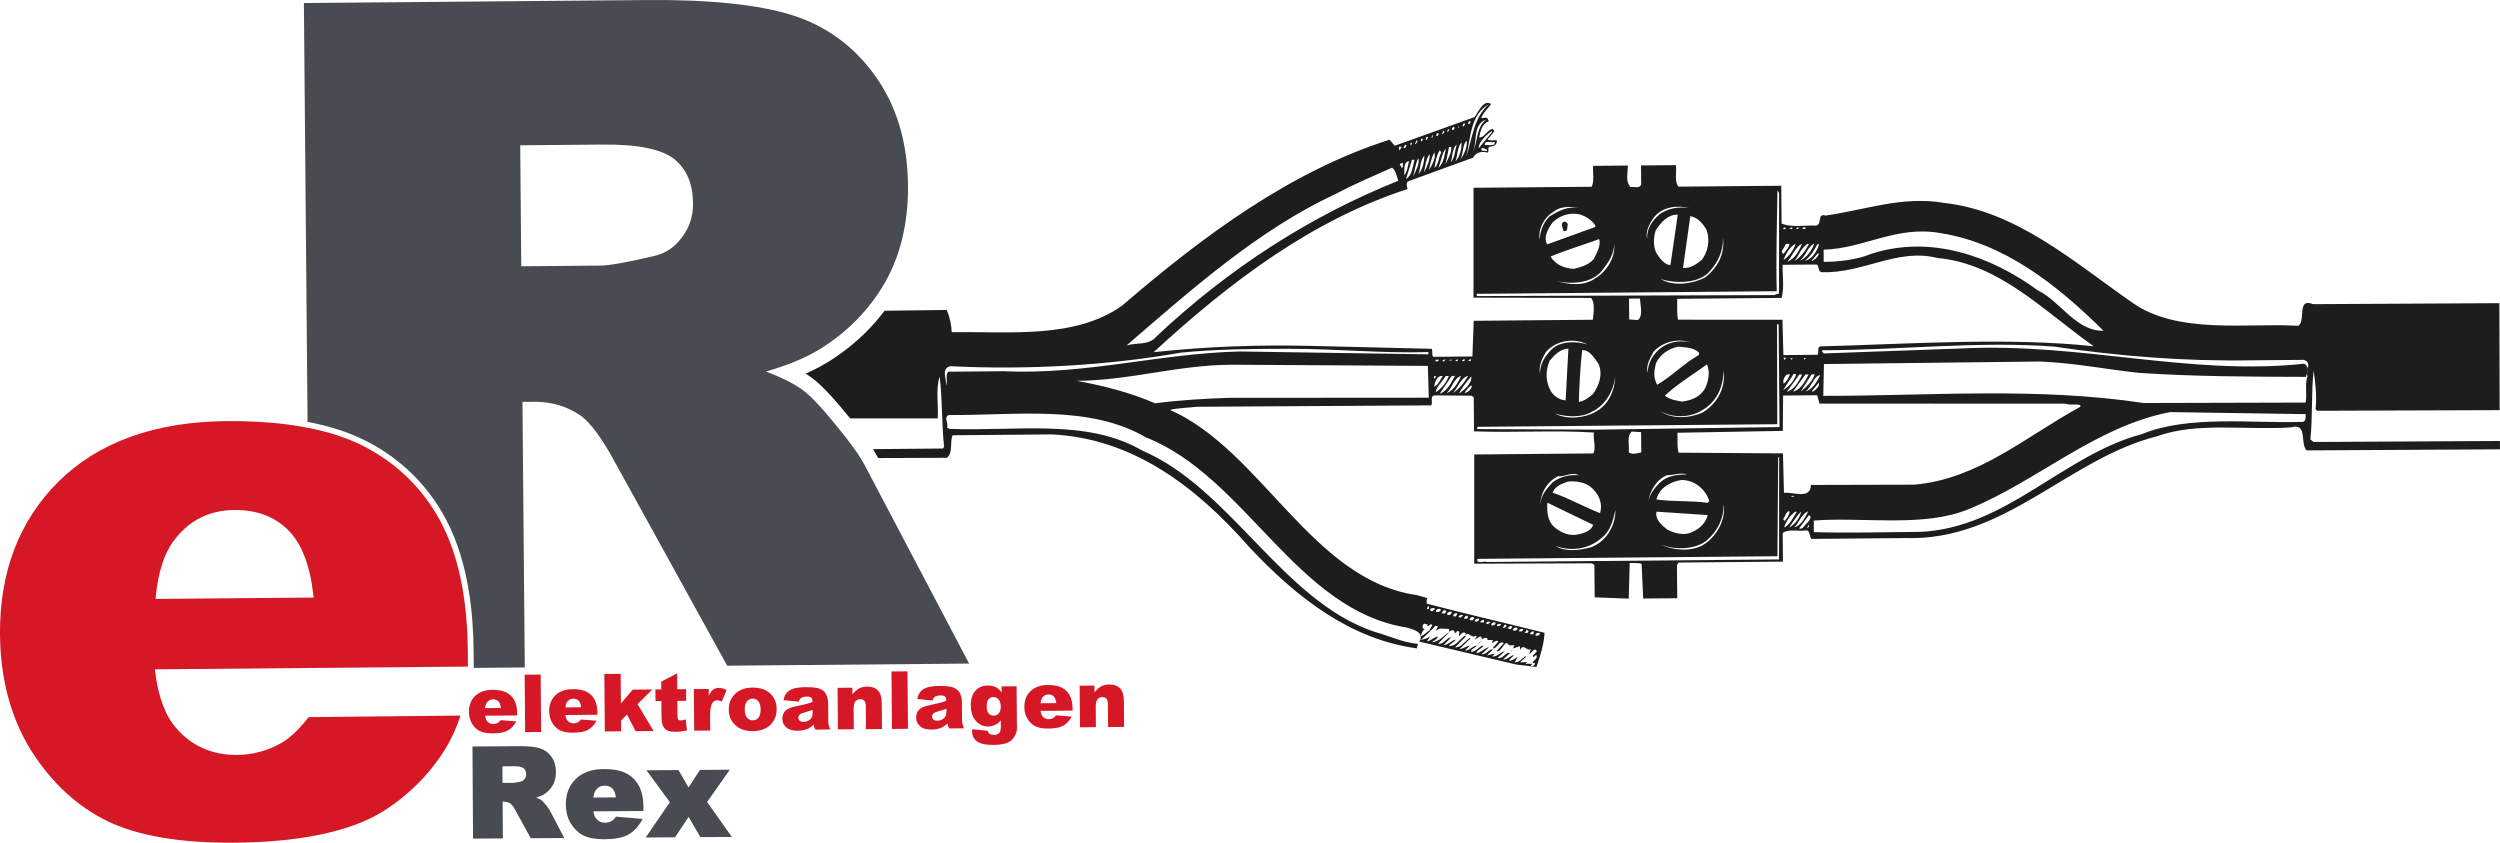 <svg xmlns="http://www.w3.org/2000/svg" xmlns:svg="http://www.w3.org/2000/svg" xmlns:i="http://ns.adobe.com/AdobeIllustrator/10.0/" id="Entwurf" viewBox="0 0 3693.666 1245.111" width="3693.666" height="1245.111"><defs id="defs1"><style id="style1">      .st0 {        fill: #050505;      }      .st0, .st1, .st2, .st3 {        fill-rule: evenodd;      }      .st1 {        fill: #d61726;      }      .st2 {        fill: #1d1d1b;      }      .st3 {        fill: #494b52;      }    </style></defs><path class="st2" d="m 1306.926,459.149 c -8.68,11.51 -18.2,22.38 -28.49,32.52 -16.92,16.66 -35.69,31.33 -55.95,43.73 -7.6,4.64 -15.45,8.87 -23.51,12.66 -2.86,1.36 -5.75,2.67 -8.65,3.94 6.74,4.25 12.57,8.55 18.58,13.96 2.77,2.48 5.46,5.04 8.09,7.66 4.59,4.58 9.04,9.29 13.37,14.13 7.38,8.27 14.56,16.71 21.53,25.34 1.39,1.67 2.77,3.35 4.15,5.03 h 129.42 c 1.24,-20.89 -3.22,-43.16 2.79,-61.72 4.05,29.39 2.98,69.74 6.6,103.88 l -1.88,2.39 -103.2,0.9 c 2.74,4.29 5.31,8.7 7.7,13.19 l 101.31,-0.38 c 9.9,-7.2 4.07,-23.29 8.73,-33.3 l 146.19,-1.27 c 117.77,5.62 211.4,74.57 291.95,166.43 70.91,75.8 150.71,136.81 248.13,149.73 -1.45,-2.84 1.87,-3.82 0.89,-6.66 -22.8,-2.18 -42.35,-11.97 -64.24,-17.95 -135.68,-45.81 -212.12,-211.75 -342.67,-267.57 -81.58,-47.71 -185.37,-28.29 -285.08,-32.16 l -3.34,-1.87 c 2.31,-7.14 -5.35,-14.67 2.21,-18.54 101.58,0.54 208.24,-15.57 291.73,33.05 147.66,58.52 222,255.34 385.51,280.96 9.04,2.77 26.64,6.89 18.22,20.72 l 143.17,33.88 29.94,3.54 c 5.55,-16.19 11.1,-33.8 11.9,-50.42 -58.04,-14.68 -116.54,-27.94 -174.11,-43.1 0.45,-2.85 -1,-6.16 1.35,-8.08 l -16.18,-4.61 c -154.46,-21.91 -229.23,-213.97 -364.56,-273.55 12.32,-2.95 26.56,-3.08 39.83,-4.62 l 346.01,-2.07 c 3.76,-4.3 -2.97,-13.74 5.57,-14.76 l 54.12,0.47 3.34,2.34 0.44,50.31 c 56.98,2.35 119.6,-2 177.07,1.78 -1.33,11.4 3.5,20.86 -0.68,30.86 l -176.09,1.54 -0.02,161.39 173.72,-0.57 3.82,2.34 0.42,47.94 50.33,1.93 1.44,-52.7 c 6.17,0.42 12.34,-0.58 17.57,1.27 l 2.35,51.24 50.31,-0.44 -0.43,-48.89 2.34,-3.82 154.25,-1.35 -0.37,-42.24 c 7.54,-6.23 21.34,-2.56 32.25,-3.61 9,-2.45 6.72,8.49 10.07,12.25 l 138.59,-1.21 c 147.19,4.89 241.06,-117.45 372.25,-150.4 58.67,-21.39 131.88,-8.75 197.82,-13.12 25.09,-7.34 13.02,23.62 23.08,33.98 l 285.74,-1.55 -0.11,-12.34 -275.29,1.45 -4.78,-3.75 c 3.52,-31.84 1.28,-71.21 4.81,-101.62 2.52,17.07 5.08,37.93 2.87,56.93 l 2.39,2.35 269.6,-0.93 -0.43,-158.05 -275.3,1.45 c -24.29,-9.76 -10.24,23.35 -21.55,31.99 -74.56,-4.57 -178.83,13.43 -245.7,-34.4 -86.92,-60.47 -170.16,-134.75 -277.06,-147.1 -62.75,-10.85 -117.62,10.52 -175.94,18.62 -12.85,-3.69 -4.64,12.38 -13.64,14.83 -19.94,-0.78 -34.62,3.15 -51.29,-2.88 l -0.49,-56.01 -151.88,1.32 c -6.24,-7.54 -2.56,-21.34 -3.6,-31.77 l -51.73,0.45 0.25,28.48 c -2.79,6.19 -10.42,2.46 -15.63,3.46 -8.14,-8 -3.97,-20.38 -4.07,-31.77 l -51.26,0.45 c -0.86,9.98 2.09,21.82 -2.1,30.87 l -174.66,1.52 v 162.34 c 0,0 173.72,0.38 173.72,0.38 6.24,7.54 3.52,22.28 2.65,32.25 l -176.09,1.54 -1.91,52.71 -57.91,0.5 c -2.88,-3.3 -0.08,-9.49 -2.48,-11.85 l -173.76,-4.18 c -81.19,-2.14 -159.95,0.92 -236.78,9.19 113.95,-104.95 235.15,-195.71 375.26,-241.08 -0.97,-1.89 -2.93,-8.99 0.85,-11.4 l 96.05,-35.01 c 4.66,-9.54 15.11,-9.15 21.3,-7.31 3.29,-3.83 -1.97,-8.53 4.67,-9.06 6.17,-0.53 8.99,-3.4 8.94,-9.09 -4.28,-0.44 -9.48,1.03 -13.78,-1.3 l 10.33,-12.43 -3.35,-3.29 c -8.52,2.45 -11.28,13.39 -19.35,12.51 1.82,-9.51 4.57,-20.45 14.51,-23.86 l -0.96,-1.41 c -1.48,-6.63 -7.62,-2.31 -10.47,-3.23 2.78,-8.09 9.85,-13.85 14.54,-20.54 -10.99,-7.97 -18.88,12.03 -24.52,19.2 l -117.82,42.32 -7.67,-8.95 c -146.74,46.85 -274.55,141.47 -395.63,245.53 -68.88,48.54 -163.9,37.98 -251.24,38.74 -0.57,-11.39 -3.05,-22.76 -7.41,-32.69 l -91.84,1.11 z m 892.8,-305.23 c -23.08,20.61 -24.24,51 -33.5,77.66 6.88,-27.59 5.63,-61.76 33.5,-77.66 z m -4.08,22.81 c -15.56,12.48 -12.04,34.28 -20.45,50.49 8.4,-16.21 -0.38,-43.19 20.45,-50.49 z m -23.23,2.58 c 0.98,3.31 -0.92,3.33 -3.29,4.3 -0.02,-1.9 0.42,-5.7 3.29,-4.3 z m -7.57,3.39 c -0.93,1.91 -1.39,3.81 -3.76,4.3 -0.02,-1.9 0.42,-5.7 3.76,-4.3 z m -10.38,6.74 0.91,-4.28 0.03,3.32 z m -5.72,-2.33 c -0.46,1.43 0.98,3.79 -1.38,4.76 l -1.9,0.02 c -1.45,-2.36 1.39,-4.29 3.28,-4.78 z m -8.03,3.87 c 0.97,1.89 -0.92,2.86 -2.34,4.29 -0.01,-1.42 -0.04,-4.75 2.34,-4.29 z m -6.61,4.33 c -1.41,0.96 -1.87,2.86 -3.78,2.41 l 2.33,-4.77 c 0.48,0.95 1.44,1.41 1.44,2.36 z m 70.72,-0.62 -20.2,24.38 c 0.38,-10.45 10.29,-18.12 18.77,-25.32 z m -80.2,2.13 c 2.38,0.93 0.03,2.85 -0.91,4.28 h -0.95 c -1.43,-0.93 -0.52,-4.73 1.86,-4.28 z m -8.96,6.72 h -0.95 c 0,0 1.86,-4.75 1.86,-4.75 0.01,1.42 0.98,3.79 -0.91,4.75 z m -5.71,-0.9 c -0.93,1.91 -0.92,3.8 -3.29,4.3 -0.49,-1.89 -0.05,-5.69 3.29,-4.3 z m -8.04,2.44 c 0.97,1.89 -0.92,2.86 -2.34,4.29 l -0.04,-4.27 2.37,-0.02 z m -9.9,7.69 h -1.42 c 0,0 2.32,-5.71 2.32,-5.71 3.34,2.34 -0.92,3.8 -0.9,5.71 z m 74.95,-4.93 c 1.04,9.96 -3.62,19.97 -9.72,28.56 5.14,-9.06 3.12,-22.81 9.72,-28.56 z m -81.14,3.08 c 0.97,1.89 -0.92,2.86 -1.86,4.29 l -0.04,-4.27 z m 73.57,-0.64 c 0.08,9.02 -1.72,20.43 -9.25,28.56 3.26,-7.14 2.66,-21.38 9.25,-28.56 z m 48.91,2.9 c -4.26,1.93 -9.96,1.04 -14.71,1.08 -0.07,-8.07 9.94,-2.94 14.68,-4.4 z m -130.05,1.13 c -1.41,1.44 -0.9,5.71 -4.71,4.31 1.41,-1.44 0.9,-5.71 4.71,-4.31 z m 74.05,-0.65 c -2.77,8.57 -2.68,19.01 -8.79,26.18 2.32,-6.66 2.18,-22.33 8.79,-26.18 z m -82.09,3.09 c 0.98,2.84 -2.34,3.34 -3.27,5.73 l -0.05,-5.7 z m 74.05,0.31 c 0.57,10.44 -5.54,17.61 -8.79,26.18 l 5.47,-26.15 z m -8.05,2.44 c -2.29,9.99 -2.67,20.91 -11.14,28.58 4.19,-9.53 5.03,-21.88 11.14,-28.58 z m 60.77,1.84 0.02,1.9 -8.08,-0.88 -0.03,-3.32 c 3.31,-0.98 5.71,1.37 8.09,2.3 z m -67.37,3.91 c -4.68,7.16 -3.64,17.6 -10.24,22.87 0.43,-4.75 3.15,-19.49 7.84,-26.17 z m -18.28,26.27 c 0.89,-7.13 3.63,-19.02 7.84,-26.17 2.92,8.52 -3.64,18.07 -7.84,26.17 z m 1.22,-23.75 c 0.08,9.02 -4.11,18.55 -8.78,27.13 1.84,-6.66 2.66,-21.38 8.78,-27.13 z m -16.83,29.58 c 2.79,-6.67 2.2,-20.43 8.78,-27.61 -0.4,9.02 -2.2,19.96 -8.78,27.61 z m -8.04,3.39 c 2.31,-6.67 3.62,-19.97 7.83,-27.12 2.45,8.52 -3.64,18.54 -7.83,27.12 z m 2.16,-24.7 c -2.76,9.99 -3.12,22.81 -12.57,28.59 l 8.77,-28.56 z m -8.06,1.97 c -1.84,7.13 -2.25,14.73 -6.94,20.95 0.42,-6.65 -2.07,-19.44 6.94,-20.95 z m -8.99,2.45 c -0.46,1.43 0.53,6.17 -1.35,8.08 l -3.37,-5.67 c 0.94,-1.43 2.83,-1.92 4.73,-2.41 z m -6.89,26.64 c -129.61,51.92 -249.97,128.92 -357.79,230.49 -10.81,12.91 -28.88,8.32 -43.56,12.72 96.58,-83.44 195.02,-170.69 308.01,-223.41 27.4,-14.48 55.78,-26.59 84.15,-39.18 5.73,4.22 6.76,12.76 9.19,19.38 z m 562.51,166.45 -7.57,2.44 -438.1,1.45 c -1.43,-0.46 -0.97,-2.37 -0.98,-3.31 l 319.9,-2.79 123.4,-1.08 c -1.4,-51.73 0.53,-102.06 1.07,-149.05 l 2.41,3.78 -0.13,148.57 z m -296.82,-126.52 c -16.63,-2.23 -29.86,5.01 -42.13,12.71 -9.88,9.58 -13.58,21.48 -14.89,34.3 -2.03,-15.17 5.89,-32.32 20.53,-41 9.42,-8.15 24.14,-8.28 36.5,-6.01 z m 164.71,0.46 c -15.69,-2.71 -31.33,0.27 -43.6,8.45 -11.78,10.07 -19.75,21.53 -19.14,36.71 -2.95,-11.37 4.07,-23.29 11.1,-32.85 12.69,-14.35 33.56,-16.91 51.63,-12.32 z m -139.33,25.43 0.02,2.37 -70.98,25.78 c -6.26,-10.39 1.22,-23.27 7.79,-32.35 10.83,-10.54 25.5,-15.41 41.19,-11.75 8.09,2.78 16.68,7.93 21.97,15.95 z m 111.11,58.36 c -7.11,1.48 -16.22,-9.83 -20.56,-16.91 -5.3,-9.45 -4.48,-24.17 -1.25,-34.17 7.97,-11.94 17.83,-23.41 32.55,-23.07 l -10.75,74.14 z m 53.67,-50.78 c 4.88,15.15 1.7,31.79 -7.69,43.74 -8.01,6.24 -16.5,12.49 -27.43,11.63 l 10.72,-76.52 c 10.93,1.8 19.56,11.7 24.39,21.15 z m 116.27,-1.97 -3.32,0.03 c -0.49,-1.89 1.87,-2.87 3.3,-2.4 z m 10.43,-1.51 c -0.93,2.38 -3.31,0.98 -4.73,1.47 1.41,-1.44 3.29,-3.83 4.73,-1.47 z m 9.01,-1.03 c 0.48,0.94 -0.46,1.9 -0.93,2.38 l -2.37,0.02 c -0.49,-1.89 1.4,-2.86 3.3,-2.4 z m 10.45,0.86 c -0.93,2.38 -3.31,0.98 -4.73,1.47 -0.03,-2.85 3.29,-3.35 4.73,-1.47 z m 439.92,151.85 c -40.81,0.83 -63.51,-43.59 -97.35,-59.91 -68.79,-50.19 -157.36,-82.17 -245.4,-53.87 -21.28,8.73 -46.89,11.8 -70.62,12.01 l -0.16,-18.04 c 59.32,-1.47 108.38,-36.54 173.52,-24.3 93.16,14.85 170.59,75.41 240.01,144.1 z m -744.99,-135.43 c 2.46,10.42 -3.62,19.97 -7.82,29.02 -7.99,9.56 -18.88,12.03 -29.77,14.98 -13.3,-0.83 -26.63,-5.46 -34.34,-18.21 23.17,-9.7 47.79,-17.03 71.92,-25.79 z m 155.72,57.03 c -17.96,9.18 -46.4,13.22 -65.01,1.99 18.09,6.01 56.08,8.53 72.99,-12.03 11.75,-13.39 19.68,-29.6 19.04,-48.58 3.05,23.23 -7.68,44.21 -27.02,58.62 z m -162.33,1.42 c -16.51,11.54 -40.27,8.89 -57.88,2.88 17.61,5.54 51.79,5.72 68.23,-14.36 9.39,-11.95 18.77,-25.32 18.16,-40.03 2.54,19.44 -10.56,40.91 -28.51,51.51 z m 287.68,-51.4 c -0.43,5.7 -5.61,10.02 -8.89,14.79 -6.2,-3.27 1.82,-8.56 2.26,-12.83 1.4,-2.86 4.25,-1.94 6.63,-1.96 z m 9.02,-0.08 c -2.31,7.62 -8.86,18.12 -17.83,23.89 2.31,-7.14 9.32,-20.02 17.83,-23.89 z m 9.49,-0.09 c -3.72,8.58 -9.77,22.4 -21.61,26.3 6.59,-6.7 11.68,-21.94 21.61,-26.3 z m 9.97,0.87 c -4.67,9.06 -12.64,20.05 -21.15,24.39 5.65,-5.74 10.26,-20.97 20.19,-25.33 z m 8.06,-1.02 c -2.77,8.57 -10.73,20.98 -21.61,25.35 9.9,-7.68 11.68,-20.99 21.61,-25.35 z m 7.13,0.88 c -2.3,8.56 -9.3,21.92 -20.67,24.39 8.48,-7.19 13.63,-15.78 18.3,-24.37 z m -9.28,24.29 -1.9,0.02 9.87,-11.48 c 2.88,3.3 -4.19,9.06 -7.97,11.46 z m 415.01,126.44 c -126.85,-13.61 -272.49,-3.32 -404.41,0.21 -4.72,2.89 -0.87,9.03 -3.69,12.37 l -50.31,0.44 -1.41,-52.2 -154.27,-0.08 c -1.98,-9.47 -1.13,-20.4 -1.22,-30.84 l 154.26,-1.35 c 4.14,-14.75 1.14,-32.76 1.47,-48.9 l 50.31,-0.44 c 4.29,1.86 1.04,9.96 7.22,11.33 61.25,2.31 111.71,-36.1 171.17,-20.96 91.21,8.22 157.32,78.37 230.88,130.42 z m -670.37,-70.57 c 0.56,9.96 4.97,26.06 -3.04,31.83 l -12.82,-0.84 -0.27,-30.85 16.14,-0.14 z m 206.24,189.96 -271,3.79 -175.63,-0.84 -0.03,-3.32 443.31,-3.87 -0.34,-147.61 2.37,-0.02 1.33,151.87 z m -283.49,-121.88 c -13.81,-4.63 -38.03,-6.31 -52.16,6.15 -10.83,10.54 -18.32,21.99 -18.19,36.71 -2.46,-10.42 3.12,-22.81 8.74,-31.88 15.03,-17.69 42.53,-21.26 61.61,-10.98 z m 150.91,-3.69 c -16.64,-3.18 -33.22,0.29 -45.47,10.84 -10.36,9.58 -16.43,21.03 -16.79,34.32 -2.94,-10.42 3.61,-21.39 8.75,-30.93 13.64,-14.83 35.43,-19.77 53.51,-14.23 z m -593.24,9.92 c 71.2,-0.15 136.76,6.88 207,4.84 l 0.03,3.32 -278.67,-4.21 c -119.59,2.94 -226.59,34.73 -349.58,29.16 l -81.16,0.71 c -4.7,5.74 -0.35,14.24 -3.14,20.91 1.35,-8.55 -8.3,-26.03 6.39,-29.01 114.44,5.64 232.1,-1.08 340.63,-20.06 51.22,-5.19 104.85,-5.66 158.49,-5.65 l 1.4,-2.39 c 0,0.95 -0.46,1.43 -1.4,2.39 z m 607.15,6.09 -0.92,3.33 c -21.73,12.06 -40.07,31.68 -61.32,43.73 -5.8,-11.34 -4.45,-19.9 -1.7,-31.79 6.05,-13.34 19.75,-22.01 33.01,-24.5 10.93,1.33 22.79,0.75 30.93,9.22 z m -197.33,70.08 c -9.5,-0.39 -18.57,-6.96 -22.92,-15.46 -6.76,-13.23 -6.91,-30.32 -0.38,-43.67 7.05,-8.13 15.99,-17.23 27.38,-17.33 z m 1096.27,-46.23 c 0.08,1.96 -0.35,4.02 -0.92,6.12 0.03,-2.01 0.48,-4.09 0.92,-6.12 z m -0.92,6.12 c -0.03,1.54 0.19,3.03 0.82,4.43 -4.65,11.43 -0.24,26.58 -2.98,38.95 l -239.23,0.66 c -157.8,-23.78 -313.85,-10.55 -473.34,-10.58 l 1.01,-47 318.94,-3.73 c 50.33,1.94 97.41,11.49 146.34,16.76 80.74,5.46 163.81,5.69 246.88,5.91 0.47,-1.81 1.05,-3.62 1.54,-5.4 z m 0.92,-6.12 c -0.12,-2.92 -1.38,-5.62 -5.01,-7.92 -169.3,18.09 -327.79,-30.84 -502.87,-22.67 l -206.89,7.5 c -1.44,-1.41 -3.35,-2.82 -2.42,-4.72 112.02,-0.03 231.52,-13.89 342.66,-5.36 94.1,13.89 192.43,22.05 294,20.22 l 74.52,-0.65 c 8.56,2.28 7.28,7.75 6,13.6 z m -1048.33,-8.78 c 7.73,15.12 1.71,33.21 -7.67,45.63 -6.12,5.27 -12.72,10.55 -20.78,11.57 0.75,-23.27 1.92,-51.76 5.03,-76.47 11.39,-0.1 17.19,11.24 23.43,19.26 z m -235.48,-5.06 c 0.01,1.42 -0.93,1.91 -1.4,2.39 l -3.32,0.03 -0.02,-2.38 4.75,-0.04 z m 9.97,-0.09 c -0.47,0.95 -2.34,3.34 -4.25,2.41 -0.5,-2.37 2.83,-2.4 4.25,-2.41 z m 9.03,1.35 -3.32,0.03 c 0.46,-1.43 2.36,-1.45 3.31,-1.45 v 1.42 z m 9.48,-1.51 c 0.01,1.42 -0.46,1.9 -1.4,2.38 l -2.37,0.02 c -0.02,-1.9 1.88,-2.39 3.78,-2.41 z m 9.97,-0.09 c 0.49,1.42 -0.46,1.9 -0.93,2.38 l -3.32,0.03 c 0.46,-0.96 2.34,-3.34 4.25,-2.41 z m 9.49,-0.08 c 0.01,1.42 -0.93,1.91 -1.4,2.39 l -3.32,0.03 c 1.42,-0.96 2.34,-3.35 4.73,-2.42 z m 465.16,-1.69 -2.35,2.4 -1.45,-3.31 c 1.42,-0.01 3.32,-0.5 3.8,0.91 z m 8.09,2.31 -1.44,-2.36 3.32,-0.03 z m 19.46,-0.17 -1.44,-2.36 3.32,-0.03 z m -555.35,56.11 -295.72,0.21 c -37.01,1.27 -73.54,3.49 -108.63,8.07 -36.69,-15.82 -75.7,-25.92 -115.63,-33.16 79.74,-0.7 149.31,-23.61 229.53,-23.84 l 289.09,1.75 1.36,46.98 z m 411.11,-49.16 c 4.84,10.88 2.12,25.14 -3.01,35.63 -7.48,12.88 -20.73,17.74 -34.01,19.28 -9.04,-1.82 -18.06,-2.69 -25.24,-8.8 17.89,-16.77 41.5,-31.21 62.25,-46.11 z m -6.03,70.77 c -18.44,8.7 -45.47,10.84 -63.15,-1.83 17.65,10.29 43.28,10.07 60.75,-0.53 22.2,-12.05 32.92,-34.93 32.71,-59.61 4.02,25.12 -9.07,48.97 -30.31,61.96 z m -394.91,-53.51 c 0.97,1.89 -1.4,2.86 -2.34,4.29 l -0.04,-4.28 2.37,-0.02 z m 10.44,-0.09 c -3.75,5.73 -6.53,13.35 -12.68,15.77 0.9,-6.18 4.12,-17.13 12.68,-15.77 z m 9.02,-0.08 c -3.24,9.52 -11.23,19.09 -19.25,23.9 -0.06,-6.64 9.83,-15.75 14.51,-23.86 l 4.75,-0.04 z m 9.01,-0.07 c -5.14,9.54 -11.2,22.41 -22.55,26.3 l 17.81,-26.26 4.75,-0.04 z m 9.02,-0.08 c -3.25,8.1 -10.25,21.45 -21.14,25.34 8.47,-8.14 10.25,-21.45 21.14,-25.34 z m 10.44,-0.1 c -5.14,9.54 -13.12,19.58 -22.56,25.36 7.53,-7.66 11.67,-22.41 22.56,-25.36 z m 4.76,0.92 c 1.04,10.43 -9.8,19.55 -18.29,25.31 3.26,-7.15 11.71,-18.14 18.29,-25.31 z m 470.84,-2.69 c -2.33,4.77 -4.19,10 -9.38,13.37 -2.42,-5.2 3.18,-16.64 9.38,-13.37 z m 9.02,-0.08 c -3.24,10 -10.76,18.13 -19.26,22.96 l 15.93,-24.35 3.34,1.39 z m 9.02,-0.08 c -4.2,8.11 -10.72,22.4 -22.56,25.35 l 18.29,-25.32 z m 9.49,-0.08 c -4.2,8.11 -10.72,22.4 -23.04,25.36 l 18.29,-25.32 z m 9.02,-0.08 c -3.24,10 -12.65,19.1 -20.66,25.34 l 15.92,-25.3 4.75,-0.04 z m 8.08,0.88 c -4.19,9.53 -11.68,21.46 -21.62,24.39 9.43,-7.2 11.2,-21.93 21.62,-24.39 z m -331.32,54.15 c -16.53,9.64 -43.09,12.25 -60.26,2.9 14.76,4.62 38.98,6.78 54.56,-2.85 19.85,-9.66 31.54,-30.65 34.2,-51.55 -0.78,18.99 -8.67,40.42 -28.5,51.5 z m -183.08,-38.27 c -1.37,5.71 -5.61,10.02 -11.3,10.54 2.82,-2.87 7.5,-11.46 11.3,-10.54 z m 504.17,8.42 -2.37,0.02 10.33,-12.9 c 2.41,4.25 -3.71,10 -7.96,12.88 z m 9.17,17.95 363.6,0.15 c 6.67,2.79 15.19,-0.13 21.85,2.18 l 0.02,2.37 c -79.84,43.41 -150.96,107.16 -245.82,115.11 l -152.36,0.38 c -0.28,22.31 -26.97,9.73 -39.77,11.74 l -1.46,-58.37 -154.27,-1.03 c -2.45,-9 -1.12,-19.45 -1.68,-29.42 l 155.67,-2.78 0.49,-52.21 50.31,-0.44 3.43,12.31 z m 718.31,15.56 c 0.05,5.22 0.59,12.81 -7.02,11.46 -69.75,2.51 -166.22,-10.42 -235.28,18.19 -116.02,30.91 -200.05,138.45 -326.74,144.3 -52.68,0.46 -105.83,1.88 -157.58,0.43 l -0.15,-17.09 c 72.1,-5.85 162.43,10.92 229.59,-17.19 101.69,-41.71 186.43,-121.72 296.84,-143.09 l 200.34,3 z m -981.59,56.51 c -6.16,1 -10.88,3.89 -18.51,0.16 1.32,-11.88 -3.53,-24.18 4.48,-30.89 l 13.77,0.83 z m 203.58,158.19 -431.91,3.77 c -3.81,-1.86 -8.05,1.97 -13.77,-0.83 l -0.03,-3.8 443.3,-3.87 1.1,-146.2 1.42,-0.02 z m -295.85,-124.16 c -11.88,-1.8 -27.99,1.67 -38.83,10.3 -9.88,10.53 -18.8,21.05 -17.72,35.75 -1.57,-16.6 8.23,-36.14 25.71,-44.84 10.93,1.33 20.35,-7.3 30.84,-1.22 z m 102.51,38.82 c -0.27,1.71 -0.45,3.36 -0.54,4.91 0.05,-1.65 0.24,-3.29 0.54,-4.91 z m 0,0 c 2.23,-13.95 10.7,-32.09 27.55,-39 10.44,-0.09 19.9,-4.45 29.89,-1.21 -14.71,0.13 -28.94,1.68 -39.77,11.74 -8.56,8.29 -15.68,18 -17.68,28.47 z m 90.06,-1.57 c 0.49,1.42 -1.41,1.91 -2.34,3.34 -23.29,-3.6 -50.8,-1.46 -75.52,-5.04 3.65,-17.12 21.6,-26.77 37.25,-28.8 19.46,0.3 34.77,13.46 40.61,30.5 z m -176.29,-21.25 c 12.43,9.86 19.67,24.04 15.06,39.74 -23.82,-9.29 -45.76,-21.91 -70.04,-30.24 3.71,-10 14.12,-13.42 22.64,-16.34 12.33,-1.06 22.79,0.75 32.34,6.84 z m 287.78,14.57 4.75,-0.04 z m 13.77,0.84 -4.27,0.04 c 0.93,-1.91 2.84,-0.97 4.26,-0.98 v 0.95 z m -296.78,41.51 c -2.29,9.51 -15.55,13.42 -25.98,14.94 -12.81,1.06 -23.78,-5.01 -31.91,-12.06 -10.05,-9.41 -10.17,-23.64 -9.8,-35.52 z m 161.65,30.39 c -17.48,9.65 -44.55,7.51 -61.72,-1.36 19.54,8.38 49.91,8.11 67.36,-5.34 16.49,-13.91 25.82,-32.5 25.64,-53.86 3.52,22.75 -10.5,48.51 -31.28,60.55 z m -164.68,2.86 c -16.57,4.42 -36.96,7.44 -52.7,-1.91 23.33,8.34 48.93,4.79 67.31,-11.03 14.62,-11.04 17.8,-26.73 21.46,-42.43 0.2,23.25 -13.35,47.11 -36.07,55.38 z m 172.36,-47.55 c -3.2,13.79 -14.99,22.44 -27.3,26.82 -9.94,2.93 -22.79,-0.28 -32.33,-5.41 -8.6,-6.57 -18.65,-15.5 -15.9,-26.45 l 75.52,5.04 z m 120.99,-5.32 c 0.03,3.8 -3.24,9.52 -7,13.83 -5.72,-2.32 1.84,-6.66 1.33,-10.46 1.89,-0.96 2.81,-4.77 5.67,-3.37 z m 10.46,0.85 c -5.15,8.12 -9.81,18.6 -18.31,22.95 1.35,-8.08 9.8,-19.55 16.88,-23.88 l 1.43,0.94 z m 6.63,-1 c -1.35,8.55 -8.85,19.54 -17.83,23.89 5.63,-7.64 11.24,-17.18 17.83,-23.89 z m 10.44,-0.09 c -4.67,9.05 -9.79,20.49 -20.68,23.91 7.53,-7.66 10.74,-20.03 20.68,-23.91 z m -1.27,17.1 c -4.25,2.41 -6.08,10.5 -12.27,8.18 l 14.54,-19.59 c 5.72,2.32 0.07,8.07 -2.27,11.41 z m -0.88,8.07 3.27,-5.73 0.03,3.32 z m -558.15,115.47 c 0.01,1.43 0.5,2.85 -0.92,3.8 l -2.37,0.02 c 1.41,-1.44 0.43,-5.23 3.29,-3.83 z m 8.09,2.3 c 1.45,3.31 -2.34,3.34 -3.28,4.77 l -3.33,-1.39 c -0.03,-3.32 3.77,-3.36 6.62,-3.38 z m 9.51,2.29 c -0.45,3.33 -4.24,3.84 -7.09,3.38 -1.92,-2.36 4.21,-6.68 7.09,-3.38 z m 7.62,2.31 c 0.96,1.41 -1.4,2.38 -1.87,3.34 l -4.75,0.04 c 0.46,-1.43 3.73,-7.62 6.62,-3.38 z m 8.08,0.88 c 0.97,1.89 -0.92,3.33 -2.33,4.77 -1.43,-0.46 -3.31,0.98 -4.28,-1.39 0.45,-2.85 3.76,-3.83 6.62,-3.38 z m 8.08,2.3 c 0.97,1.89 -0.92,3.33 -2.33,4.77 -0.95,0.01 -2.85,0.03 -3.33,-1.39 0.45,-2.38 3.29,-4.3 5.67,-3.38 z m 9.05,3.24 -4.24,3.36 c -0.48,-0.47 -1.43,-1.41 -2.38,-0.93 -0.5,-2.37 4.7,-4.79 6.62,-2.43 z m 7.13,1.37 c 0.01,1.43 -0.45,3.33 -2.34,3.34 l -3.32,0.03 c -0.49,-1.42 3.26,-6.68 5.67,-3.38 z m 9.04,1.82 c 0.49,1.89 -1.4,2.39 -2.34,3.82 -1.43,-0.46 -3.79,0.98 -4.28,-1.39 0.45,-2.38 4.23,-4.78 6.62,-2.43 z m 7.13,1.36 c 1.44,2.36 -1.39,3.33 -3.76,4.78 -0.95,0.01 -1.43,-0.94 -2.39,-1.4 0.45,-2.85 3.77,-3.36 6.14,-3.38 z m 7.64,5.63 -5.7,0.05 c 0.45,-2.38 3.29,-4.3 5.67,-3.37 z m 9.5,-0.09 c -2.36,0.97 -3.29,3.35 -5.67,2.43 -2.4,-2.83 3.28,-4.77 5.67,-2.43 z m 7.6,0.89 c 0.02,2.85 -3.29,3.82 -5.66,3.84 l -0.96,-1.41 c 0.45,-2.38 4.71,-4.79 6.62,-2.43 z m -101.55,3.26 c 2.89,4.25 4.71,-4.31 8.07,-0.07 l -4.68,8.11 c 2.86,1.4 5.66,-3.85 8.02,-5.77 v -0.95 c 1.42,-0.01 3.78,-0.98 4.75,0.91 l -3.26,6.67 c 6.12,-6.22 10.89,-2.94 19.43,-3.49 l 0.99,4.74 c 1.4,-2.86 4.25,-2.41 6.62,-2.43 l 1.46,4.73 c 1.41,-1.91 4.22,-5.73 6.62,-2.43 l -0.89,6.65 c 2.36,-1.44 5.62,-9.07 10.41,-4.36 l -1.4,3.33 c 5.63,-8.12 9.06,5.14 16.14,-0.14 3.34,1.87 -1.39,3.34 -1.37,5.71 l 8.03,-4.82 3.84,4.71 c 0.92,-2.86 4.72,-2.89 6.63,-1.48 l 0.02,2.38 8.07,-0.07 -1.39,3.81 c 2.86,1.4 5.65,-5.27 9.48,-1.51 l -7.99,9.09 0.96,1.42 c 5.68,-1.47 8.44,-12.42 15.12,-8.2 l -10.34,11.48 0.96,0.94 c 7.58,-1.49 11.22,-19.56 17.01,-9.16 l 8.07,-0.07 -2.33,4.77 10.41,-3.41 0.05,5.7 c 5.6,-10.96 9.99,2.76 16.12,-1.56 l -2.31,7.14 c 3.79,-0.98 7.03,-10.51 11.36,-3.9 l -6.58,7.18 c 1.93,3.31 3.31,-1.45 5.68,-1.47 2.42,5.2 -3.73,7.63 -5.6,10.49 0.49,1.42 1.91,1.41 3.33,1.39 0.97,1.89 -1.4,2.86 -2.33,4.29 l -3.32,0.03 c -0.49,-1.42 1.4,-2.39 2.34,-3.34 l -10.44,0.09 2.35,-2.39 -10.44,0.09 8.95,-8.15 -0.96,-0.94 c -5.19,3.37 -8.94,9.57 -16.06,9.16 l 4.68,-8.11 c -4.25,2.41 -7.55,5.76 -12.77,5.81 0.45,-2.38 4.7,-5.26 7.05,-8.13 -4.75,-0.44 -9.43,7.2 -16.08,6.31 l 10.36,-9.58 c -6.66,-2.32 -10.36,9.58 -18.45,7.28 l 10.36,-9.59 c -5.7,0.05 -10.37,8.63 -18.45,7.28 l 3.77,-3.36 c -3.33,-0.92 -8.06,1.5 -11.38,2 l 8.94,-9.1 c -5.7,-0.9 -9.89,8.63 -17.02,7.27 l 11.3,-10.54 c -5.69,1 -11.8,7.7 -18.43,9.18 -0.52,-5.22 7.54,-6.24 10.34,-11.48 -6.17,0.05 -10.83,9.59 -18.43,9.18 -0.99,-4.27 5.65,-4.8 7.99,-9.09 -5.22,0.04 -9.9,7.21 -17.03,7.27 l 7.06,-7.18 c -4.27,0.04 -9.45,4.83 -15.15,4.88 l 16.01,-15.33 -0.96,-0.94 c -7.08,4.81 -12.69,14.35 -21.71,13.95 l 16,-16.28 -1.43,-0.94 c -8.03,4.82 -13.15,16.25 -23.6,14.92 2.81,-4.3 7.08,-4.81 9.89,-9.11 -5.69,0.52 -10.85,7.69 -17.96,8.23 l 11.29,-11.49 c -6.65,-0.42 -10.82,11.01 -19.38,9.19 l 16.94,-17.23 c -7.56,3.86 -15.06,14.85 -25.98,14.94 2.83,-2.4 7.56,-3.86 8.95,-8.15 -4.75,0.04 -10.39,5.79 -16.08,7.26 l 4.68,-8.11 c -3.76,3.83 -8.98,4.35 -13.71,5.81 l 13.65,-12.93 -1.43,-0.94 c -4.25,2.41 -7.54,6.71 -12.27,8.18 0.92,-3.8 1.83,-7.61 5.61,-10.49 -4.75,-0.43 -3.37,-5.67 -1.02,-8.06 l 5.71,1.38 -1.42,0.96 z m 109.64,-0.96 c -1.41,1.91 -3.3,2.88 -5.67,2.43 -2.39,-2.36 3.75,-4.78 5.67,-2.43 z m 8.08,1.36 c 0.49,1.42 -1.41,1.91 -2.34,3.34 l -3.32,0.03 3.28,-4.78 c 0.95,0.47 1.44,1.41 2.39,1.41 z m 8.08,1.82 c 0.49,1.89 -1.4,2.38 -2.34,3.82 l -4.28,-1.39 c 1.41,-1.91 4.23,-4.79 6.62,-2.43 z m 8.09,2.3 c 0.49,1.89 -1.4,2.39 -2.34,3.34 -1.42,0.01 -3.79,0.98 -4.75,-0.91 0.93,-2.38 4.71,-4.79 7.1,-2.44 z m 8.08,1.36 c 0.01,1.43 -0.45,3.33 -2.34,3.34 l -3.32,0.03 c -0.97,-2.84 2.81,-4.29 5.67,-3.37 z m 8.09,1.82 c 0.02,1.9 -0.44,3.8 -2.34,3.82 l -3.32,0.03 3.28,-4.77 c 0.48,0.47 0.96,1.41 2.38,0.93 z m 7.64,4.69 c -0.46,1.9 -2.84,0.97 -4.26,0.98 l -1.43,-0.94 c 0.94,-1.43 7.06,-6.71 5.7,-0.05 z m 9.49,-0.09 c -0.45,2.38 -4.71,4.79 -7.1,2.44 0.92,-2.86 4.7,-4.79 7.1,-2.44 z m 41.24,-605.07 c -1.91,-0.94 -2.88,-4.25 -5.72,-3.27 -6.15,1.95 -1.82,9.51 -0.83,13.77 7.61,1.36 4.68,-7.16 6.55,-10.5 z" id="path1"></path><path class="st0" d="m 2133.406,930.569 -7.99,9.09 z" id="path2"></path><path class="st0" d="m 2121.086,933.999 -5.65,5.74 z" id="path3"></path><path class="st0" d="m 2148.166,936.139 -4.23,4.31 z" id="path4"></path><polygon class="st0" points="2292.18,1049.09 2285.61,1057.22 2288.9,1053.87 " id="polygon4" transform="translate(-102.644,-104.301)"></polygon><path class="st0" d="m 2177.216,947.269 -5.65,5.75 z" id="path5"></path><path class="st0" d="m 2229.496,954.889 -6.59,6.7 z" id="path6"></path><polygon class="st0" points="2337.87,1063.41 2334.59,1068.18 2336,1066.75 " id="polygon6" transform="translate(-102.644,-104.301)"></polygon><path class="st0" d="m 2254.686,958.939 -11.29,11.49 z" id="path7"></path><path class="st0" d="m 2244.736,960.449 -8.01,6.71 z" id="path8"></path><path class="st0" d="m 2264.286,970.249 -8.01,7.19 z" id="path9"></path><path class="st1" d="m 775.146,996.809 0.74,84.91 23.64,-0.21 -0.74,-84.91 z m 107.55,59.22 -0.02,-2.68 c -0.07,-8.13 -1.46,-14.72 -4.17,-19.78 -2.71,-5.05 -6.62,-8.89 -11.74,-11.52 -5.12,-2.63 -12.08,-3.91 -20.89,-3.83 -10.85,0.09 -19.33,3.14 -25.44,9.15 -6.11,6.01 -9.12,13.82 -9.03,23.44 0.06,6.77 1.65,12.63 4.76,17.61 3.12,4.98 7.02,8.6 11.72,10.85 4.69,2.25 11.12,3.35 19.27,3.28 9.39,-0.08 16.58,-1.49 21.58,-4.22 5,-2.73 9.25,-7.22 12.75,-13.45 l -23.18,-1.89 c -1.46,1.87 -2.83,3.18 -4.1,3.93 -2.09,1.18 -4.3,1.78 -6.62,1.8 -3.69,0.03 -6.7,-1.27 -9.01,-3.9 -1.64,-1.83 -2.7,-4.62 -3.16,-8.38 z m -24.06,-11.05 -23.26,0.2 c 0.35,-3.71 1.24,-6.5 2.65,-8.39 2.21,-3.02 5.2,-4.55 8.95,-4.58 3.25,-0.03 5.88,0.94 7.89,2.91 2.01,1.97 3.27,5.26 3.77,9.85 z m 34.25,-49.2 0.74,84.91 24.12,-0.21 -0.14,-15.96 8.77,-8.7 12.75,24.48 26.55,-0.23 -23.7,-39.71 21.88,-21.71 -29.01,0.25 -17.45,20.47 -0.38,-43.8 -24.12,0.21 z m 107.55,-0.93 -23.54,12.35 0.1,11.33 -8.68,0.08 0.15,17.21 8.68,-0.07 0.19,21.65 c 0.06,6.87 0.77,11.84 2.12,14.89 1.36,3.06 3.43,5.32 6.23,6.8 2.79,1.48 7.12,2.2 12.99,2.14 5.06,-0.04 10.5,-0.73 16.32,-2.06 l -1.88,-16.3 c -3.12,1.03 -5.55,1.55 -7.29,1.57 -1.93,0.02 -3.28,-0.62 -4.07,-1.93 -0.51,-0.84 -0.77,-2.57 -0.79,-5.19 l -0.19,-21.79 13.03,-0.12 -0.15,-17.21 -13.03,0.11 -0.2,-23.48 z m 24.68,23.26 0.54,61.43 23.64,-0.21 -0.18,-20.59 c -0.09,-9.84 1.07,-16.55 3.48,-20.16 1.68,-2.56 4.07,-3.86 7.16,-3.88 1.62,-0.02 3.83,0.55 6.62,1.68 l 7.16,-16.84 c -4.16,-2.16 -7.97,-3.23 -11.45,-3.2 -3.33,0.03 -6.11,0.88 -8.36,2.55 -2.25,1.67 -4.41,4.7 -6.5,9.09 l -0.09,-10.06 -22.02,0.2 z m 51.58,30.44 c 0.09,10.09 3.91,18.21 11.47,24.36 6.16,4.97 14.18,7.41 24.08,7.32 11.1,-0.09 19.76,-3.2 26,-9.3 6.23,-6.1 9.3,-13.89 9.22,-23.35 -0.07,-8.42 -2.67,-15.49 -7.78,-21.2 -6.37,-7.09 -15.72,-10.59 -28.05,-10.48 -10.79,0.09 -19.32,3.21 -25.61,9.35 -6.29,6.14 -9.39,13.91 -9.31,23.29 z m 23.64,-0.24 c -0.05,-5.41 1.04,-9.45 3.28,-12.11 2.23,-2.67 5.07,-4.02 8.53,-4.05 3.26,-0.03 6.01,1.25 8.25,3.84 2.23,2.59 3.38,6.55 3.42,11.88 0.05,5.72 -1.01,9.88 -3.18,12.49 -2.17,2.61 -4.97,3.93 -8.38,3.96 -3.38,0.03 -6.2,-1.26 -8.45,-3.87 -2.26,-2.61 -3.41,-6.65 -3.46,-12.14 z m 79.78,-11.61 c 0.9,-2.71 2.1,-4.55 3.6,-5.55 1.91,-1.27 4.8,-1.92 8.66,-1.95 3.01,-0.03 5.12,0.54 6.32,1.7 1.21,1.16 1.82,3.19 1.85,6.11 -2.93,1.19 -5.7,2.15 -8.33,2.88 -2.62,0.74 -8.35,2.03 -17.19,3.89 -7.37,1.53 -12.41,3.82 -15.13,6.85 -2.72,3.04 -4.06,6.89 -4.01,11.56 0.04,4.98 1.98,9.16 5.82,12.52 3.83,3.37 9.42,5.02 16.77,4.95 5.52,-0.05 10.37,-0.94 14.52,-2.67 3.05,-1.3 6.1,-3.45 9.16,-6.44 0.29,1.75 0.57,3.05 0.85,3.86 0.27,0.82 0.86,2.01 1.76,3.57 l 22.08,-0.19 c -1.26,-2.54 -2.08,-4.62 -2.46,-6.26 -0.39,-1.64 -0.59,-3.9 -0.61,-6.8 l -0.24,-27.15 c -0.03,-2.9 -0.63,-5.93 -1.82,-9.11 -1.18,-3.17 -2.78,-5.62 -4.8,-7.34 -2.88,-2.48 -6.45,-4.1 -10.74,-4.85 -4.29,-0.75 -9.96,-1.1 -17.02,-1.04 -4.39,0.04 -8.48,0.4 -12.25,1.09 -3.77,0.69 -6.73,1.64 -8.88,2.86 -2.99,1.69 -5.28,3.67 -6.86,5.95 -1.58,2.28 -2.78,5.39 -3.59,9.35 z m 20.53,12.21 0.03,3.77 c 0.03,2.94 -0.43,5.33 -1.36,7.18 -0.93,1.85 -2.52,3.42 -4.77,4.71 -2.25,1.3 -4.69,1.96 -7.32,1.98 -2.52,0.02 -4.43,-0.55 -5.74,-1.72 -1.31,-1.17 -1.96,-2.68 -1.98,-4.54 -0.02,-1.62 0.63,-3.08 1.93,-4.37 1.27,-1.25 4.29,-2.53 9.07,-3.85 3.51,-0.92 6.89,-1.98 10.12,-3.16 z m 36.82,-32.65 0.54,61.44 23.48,-0.21 -0.26,-29.51 c -0.05,-5.59 0.82,-9.48 2.59,-11.66 1.78,-2.18 4.12,-3.28 7.01,-3.3 2.62,-0.02 4.66,0.76 6.12,2.35 1.46,1.59 2.21,4.31 2.24,8.17 l 0.29,33.8 23.64,-0.21 -0.34,-39.09 c -0.07,-8.1 -1.97,-14.08 -5.71,-17.93 -3.74,-3.85 -8.88,-5.75 -15.44,-5.69 -4.84,0.04 -8.95,0.96 -12.31,2.75 -3.35,1.79 -6.66,4.75 -9.92,8.88 l -0.09,-9.99 -21.86,0.19 z m 79.68,-24.18 0.74,84.91 23.64,-0.21 -0.74,-84.91 z m 60.6,42.9 c 0.9,-2.71 2.1,-4.56 3.6,-5.55 1.92,-1.27 4.81,-1.92 8.66,-1.96 3.01,-0.02 5.12,0.54 6.32,1.7 1.21,1.16 1.82,3.2 1.85,6.11 -2.93,1.19 -5.7,2.15 -8.32,2.88 -2.62,0.74 -8.35,2.04 -17.19,3.89 -7.37,1.53 -12.41,3.82 -15.13,6.85 -2.72,3.04 -4.06,6.89 -4.01,11.56 0.04,4.98 1.98,9.15 5.82,12.52 3.83,3.36 9.43,5.01 16.77,4.95 5.53,-0.05 10.37,-0.94 14.53,-2.67 3.04,-1.3 6.09,-3.44 9.16,-6.44 0.28,1.76 0.56,3.05 0.84,3.87 0.28,0.82 0.87,2.01 1.77,3.57 l 22.07,-0.2 c -1.26,-2.54 -2.07,-4.62 -2.46,-6.26 -0.38,-1.64 -0.58,-3.9 -0.61,-6.8 l -0.24,-27.16 c -0.02,-2.89 -0.63,-5.93 -1.81,-9.11 -1.18,-3.18 -2.79,-5.62 -4.81,-7.34 -2.88,-2.48 -6.46,-4.1 -10.74,-4.86 -4.29,-0.75 -9.96,-1.1 -17.01,-1.04 -4.4,0.04 -8.48,0.4 -12.25,1.09 -3.77,0.69 -6.74,1.64 -8.89,2.86 -3,1.69 -5.28,3.68 -6.86,5.95 -1.58,2.28 -2.78,5.4 -3.59,9.35 l 22.54,2.21 z m 20.53,12.2 0.03,3.77 c 0.02,2.94 -0.43,5.34 -1.36,7.18 -0.93,1.85 -2.52,3.42 -4.77,4.72 -2.25,1.29 -4.69,1.95 -7.32,1.98 -2.51,0.02 -4.42,-0.55 -5.73,-1.72 -1.31,-1.17 -1.97,-2.68 -1.98,-4.54 -0.01,-1.62 0.63,-3.08 1.94,-4.37 1.26,-1.25 4.29,-2.54 9.07,-3.86 3.51,-0.92 6.88,-1.97 10.12,-3.16 z m 81.58,-33.04 0.08,9.04 c -2.74,-3.72 -5.67,-6.38 -8.8,-7.98 -3.12,-1.6 -7.08,-2.37 -11.88,-2.33 -7.5,0.07 -13.54,2.63 -18.14,7.7 -4.59,5.07 -6.85,12.39 -6.76,21.98 0.07,8.39 1.93,15.12 5.57,20.19 5.12,7.14 11.81,10.68 20.04,10.61 4.21,-0.04 8.12,-1.03 11.75,-2.97 2.3,-1.24 4.6,-3.22 6.9,-5.96 l 0.08,9.22 c 0.04,4.47 -0.78,7.61 -2.45,9.41 -1.67,1.81 -4.22,2.73 -7.64,2.76 -2.64,0.02 -4.84,-0.55 -6.6,-1.71 -1.21,-0.79 -2.12,-2.23 -2.72,-4.32 l -22.91,-2.38 c -0.06,1.31 -0.09,2.35 -0.09,3.12 0.05,6.19 2.41,11.11 7.07,14.77 4.66,3.65 13.18,5.43 25.57,5.32 5.42,-0.05 10.22,-0.57 14.42,-1.57 4.19,-1 7.65,-2.59 10.35,-4.78 2.72,-2.19 4.88,-5.03 6.49,-8.53 1.62,-3.51 2.41,-7.19 2.38,-11.04 l -0.08,-2.72 -0.51,-58.02 -22.12,0.2 z m -22.01,30.08 c -0.04,-5.11 0.82,-8.78 2.61,-11 1.78,-2.22 4.18,-3.35 7.21,-3.37 3.03,-0.03 5.6,1.15 7.71,3.53 2.11,2.38 3.19,5.84 3.23,10.36 0.04,4.52 -0.93,7.92 -2.91,10.18 -1.97,2.26 -4.43,3.4 -7.38,3.43 -3.11,0.03 -5.61,-1.03 -7.53,-3.18 -1.92,-2.15 -2.9,-5.46 -2.94,-9.95 z m 126.9,5.68 -0.02,-2.67 c -0.07,-8.13 -1.46,-14.73 -4.17,-19.78 -2.71,-5.05 -6.62,-8.89 -11.74,-11.52 -5.12,-2.63 -12.08,-3.9 -20.89,-3.83 -10.85,0.1 -19.33,3.14 -25.44,9.15 -6.11,6 -9.12,13.82 -9.03,23.44 0.06,6.76 1.65,12.63 4.76,17.61 3.12,4.98 7.02,8.59 11.72,10.86 4.7,2.25 11.12,3.35 19.27,3.28 9.39,-0.08 16.58,-1.49 21.59,-4.22 5,-2.74 9.25,-7.22 12.75,-13.45 l -23.18,-1.89 c -1.46,1.87 -2.83,3.18 -4.1,3.93 -2.08,1.18 -4.3,1.78 -6.62,1.79 -3.69,0.03 -6.7,-1.26 -9.01,-3.89 -1.65,-1.83 -2.7,-4.62 -3.16,-8.38 l 47.28,-0.41 z m -24.06,-11.05 -23.26,0.2 c 0.35,-3.71 1.24,-6.5 2.65,-8.39 2.21,-3.02 5.2,-4.55 8.95,-4.58 3.25,-0.03 5.87,0.95 7.89,2.91 2.01,1.97 3.27,5.26 3.77,9.85 z m 34.47,-25.71 0.54,61.43 23.48,-0.21 -0.26,-29.51 c -0.05,-5.59 0.82,-9.48 2.6,-11.66 1.78,-2.18 4.12,-3.28 7.01,-3.3 2.62,-0.02 4.66,0.76 6.12,2.35 1.46,1.59 2.21,4.31 2.24,8.16 l 0.3,33.8 23.64,-0.21 -0.34,-39.09 c -0.07,-8.1 -1.97,-14.08 -5.71,-17.93 -3.74,-3.85 -8.88,-5.75 -15.43,-5.69 -4.85,0.04 -8.95,0.96 -12.31,2.75 -3.35,1.8 -6.66,4.76 -9.92,8.89 l -0.09,-10 -21.86,0.2 z m -831.01,43.92 -0.02,-2.67 c -0.07,-8.13 -1.46,-14.72 -4.17,-19.77 -2.71,-5.05 -6.63,-8.89 -11.75,-11.52 -5.12,-2.63 -12.08,-3.91 -20.89,-3.83 -10.85,0.09 -19.33,3.14 -25.44,9.14 -6.1,6.01 -9.12,13.82 -9.03,23.44 0.06,6.76 1.64,12.63 4.76,17.61 3.11,4.98 7.02,8.59 11.72,10.85 4.69,2.25 11.12,3.35 19.27,3.28 9.39,-0.08 16.58,-1.49 21.58,-4.22 5,-2.74 9.26,-7.22 12.76,-13.45 l -23.18,-1.89 c -1.46,1.87 -2.83,3.18 -4.1,3.92 -2.09,1.18 -4.3,1.78 -6.63,1.8 -3.69,0.03 -6.69,-1.26 -9,-3.9 -1.66,-1.83 -2.7,-4.62 -3.17,-8.38 l 47.28,-0.41 z m -24.07,-11.05 -23.26,0.2 c 0.36,-3.71 1.24,-6.5 2.66,-8.38 2.22,-3.02 5.2,-4.55 8.95,-4.58 3.25,-0.03 5.88,0.95 7.89,2.91 2.01,1.97 3.26,5.26 3.77,9.85 z m -48.69,-61.1 -0.2,-23.18 c -0.68,-78.45 -14.28,-142.86 -40.42,-191.46 -26.09,-48.48 -64.31,-85.86 -113.61,-111.09 -23.4,-11.97 -51.07,-21.03 -82.72,-27.2 -35.2,-6.88 -75.32,-10.18 -120.19,-9.78 -104.86,0.93 -187.97,30.73 -247.03,88.57 -58.67,57.84 -88.01,134.21 -87.2,226.97 0.57,65.27 15.99,122.75 45.81,170.85 30.19,47.76 68.41,83.09 113.59,105 45.29,21.59 108.23,32.18 187.07,31.49 90.83,-0.79 161.34,-14.44 209.56,-40.57 44.38,-24.39 102.85,-77.45 124.25,-147.23 -7.93,0.08 -221.62,2.24 -224.21,2.27 -14.01,17.84 -27.4,30.65 -39.83,37.94 -20.63,11.7 -42.77,17.73 -65.81,17.93 -36.6,0.32 -66.8,-12.91 -89.74,-39.28 -16.35,-18.34 -26.94,-46.6 -31.46,-84 l -0.38,-3.2 228.66,-2 233.86,-2.04 z m -461.21,-103.19 c 3.5,-36.29 12.41,-64.1 26.47,-82.66 22.11,-29.89 52.29,-45.22 89.7,-45.55 32.36,-0.28 58.86,9.49 78.74,29.03 20.21,19.5 32.98,52.18 37.95,97.16 l 0.35,3.16 -233.51,2.04 0.31,-3.18 z" id="path10"></path><path class="st3" d="m 454.356,623.269 c 0.56,0.11 1.13,0.22 1.7,0.33 15.22,2.92 30.25,6.77 45,11.53 7.16,2.32 14.22,4.92 21.18,7.79 6.38,2.63 12.66,5.52 18.81,8.65 50.29,25.65 90.34,64.45 117.27,114.66 4.78,8.93 9.07,18.11 12.84,27.5 3.38,8.37 6.39,16.89 9.04,25.52 4.93,16.14 8.82,32.57 11.67,49.2 2.8,16.3 4.83,32.73 6.06,49.22 1.11,14.64 1.72,29.31 1.83,43.99 l 0.22,25.14 75.37,-0.66 -3.42,-392.34 17.5,-0.15 c 25.29,-0.2 48.28,6.61 68.32,20.24 14.58,10.34 32.09,34.23 51.91,70.92 0.04,0.06 164.75,298.72 164.75,298.72 l 357.46,-3.12 -153.63,-291.86 c -7.53,-14.69 -21.85,-34.72 -43.74,-61.17 -21.58,-26.58 -37.83,-43.59 -49.63,-51.94 -12.62,-9.03 -30.23,-17.79 -53.14,-26.51 32.04,-9.29 58.68,-20.24 79.06,-32.78 40.86,-25.18 73.33,-58.23 96.5,-98.23 23.22,-40.56 34.75,-88.98 34.27,-143.96 -0.57,-63.11 -16.67,-117.27 -47.85,-160.96 -31.27,-44.21 -72.78,-74.72 -123.36,-90.64 -49.6,-15.61 -121.81,-23.11 -214.62,-22.3 l -497.84,4.34 -8.88,0.08 5.4,618.77 z m 552.79,-272.05 c -11.02,14.83 -24.94,23.77 -42.65,27.48 -38.41,8.99 -64.34,13.58 -77.28,13.69 l -117.06,1.02 -1.56,-178.75 122.34,-1.07 c 52.11,-0.44 87.75,6.98 105.91,22.04 17.98,14.92 26.84,36.13 27.09,64.86 0.15,19.25 -5.34,35.84 -16.79,50.72 z M 812.516,1197.659 c -1.03,-2.03 -3.01,-4.8 -6.03,-8.47 -2.97,-3.68 -5.22,-6.04 -6.86,-7.21 -1.72,-1.23 -4.34,-2.43 -7.43,-3.62 4.38,-1.27 8.23,-2.7 11.03,-4.41 5.66,-3.47 10.16,-8.04 13.39,-13.57 3.1,-5.39 4.71,-11.77 4.78,-19 0,-0.3 0,-0.61 0,-0.91 -0.06,-8.74 -2.27,-16.24 -6.58,-22.3 -4.32,-6.13 -10.05,-10.37 -17.05,-12.59 -6.85,-2.17 -16.83,-3.23 -29.66,-3.15 l -70.06,0.46 0.88,136.13 44.06,-0.29 c 0,0 -0.34,-51.68 -0.35,-54.18 1.07,-0.01 2.33,-0.02 2.33,-0.02 3.48,-0.02 6.63,0.92 9.38,2.8 1.99,1.42 4.4,4.72 7.12,9.78 0,0 22.69,41.35 22.69,41.35 l 49.56,-0.32 z m -35.16,-53.41 c -0.03,2.55 -0.79,4.76 -2.32,6.74 -1.51,2.03 -3.42,3.25 -5.85,3.75 -5.3,1.23 -8.88,1.86 -10.66,1.86 0,0 -12.14,0.08 -16.08,0.11 -0.02,-2.26 -0.15,-22.25 -0.16,-24.51 2.26,-0.02 16.81,-0.11 16.81,-0.11 7.18,-0.04 12.08,0.99 14.57,3.05 2.46,2.05 3.67,4.96 3.69,8.9 z m 132.47,62.86 c -2.18,2.79 -4.21,4.75 -6.05,5.82 -3.04,1.71 -6.31,2.6 -9.72,2.62 -5.41,0.04 -9.68,-1.84 -13.06,-5.74 -2.15,-2.43 -3.52,-6.27 -4.27,-11.1 3.11,-0.02 74,-0.48 74,-0.48 l -0.04,-5.5 c -0.08,-12.91 -2.32,-23.55 -6.64,-31.62 -4.35,-8.12 -10.73,-14.4 -18.98,-18.64 -8.2,-4.21 -19.45,-6.31 -33.44,-6.21 -17.34,0.12 -31.12,5.05 -40.97,14.66 -9.82,9.63 -14.74,22.33 -14.64,37.74 0.07,10.82 2.61,20.38 7.57,28.41 5.02,7.98 11.4,13.89 18.96,17.59 7.53,3.61 17.91,5.39 30.86,5.31 14.89,-0.1 26.51,-2.34 34.54,-6.66 8.06,-4.41 14.99,-11.67 20.6,-21.59 l 1.01,-1.79 -39.29,-3.36 -0.44,0.56 z m -5.09,-42.12 c 2.71,2.62 4.38,7.15 5.23,13.11 -2.83,0.02 -30.52,0.2 -33.3,0.21 0.62,-4.7 1.79,-8.48 3.65,-10.93 3.27,-4.4 7.53,-6.55 13.03,-6.59 4.71,-0.04 8.55,1.38 11.39,4.18 z m 140,19.85 c 1.04,-1.47 33.6,-47.62 33.6,-47.62 l -2.56,0.02 -41.59,0.27 c 0,0 -14.86,22.76 -16.89,25.88 -1.86,-3.2 -14.88,-25.67 -14.88,-25.67 l -47.32,0.31 c 0,0 33.54,45.73 34.6,47.18 -1.02,1.49 -35.71,52.16 -35.71,52.16 l 43.36,-0.28 c 0,0 17.97,-26.98 20.05,-30.11 1.88,3.23 17.38,29.86 17.38,29.86 l 46.54,-0.3 z" id="path11"></path></svg>
